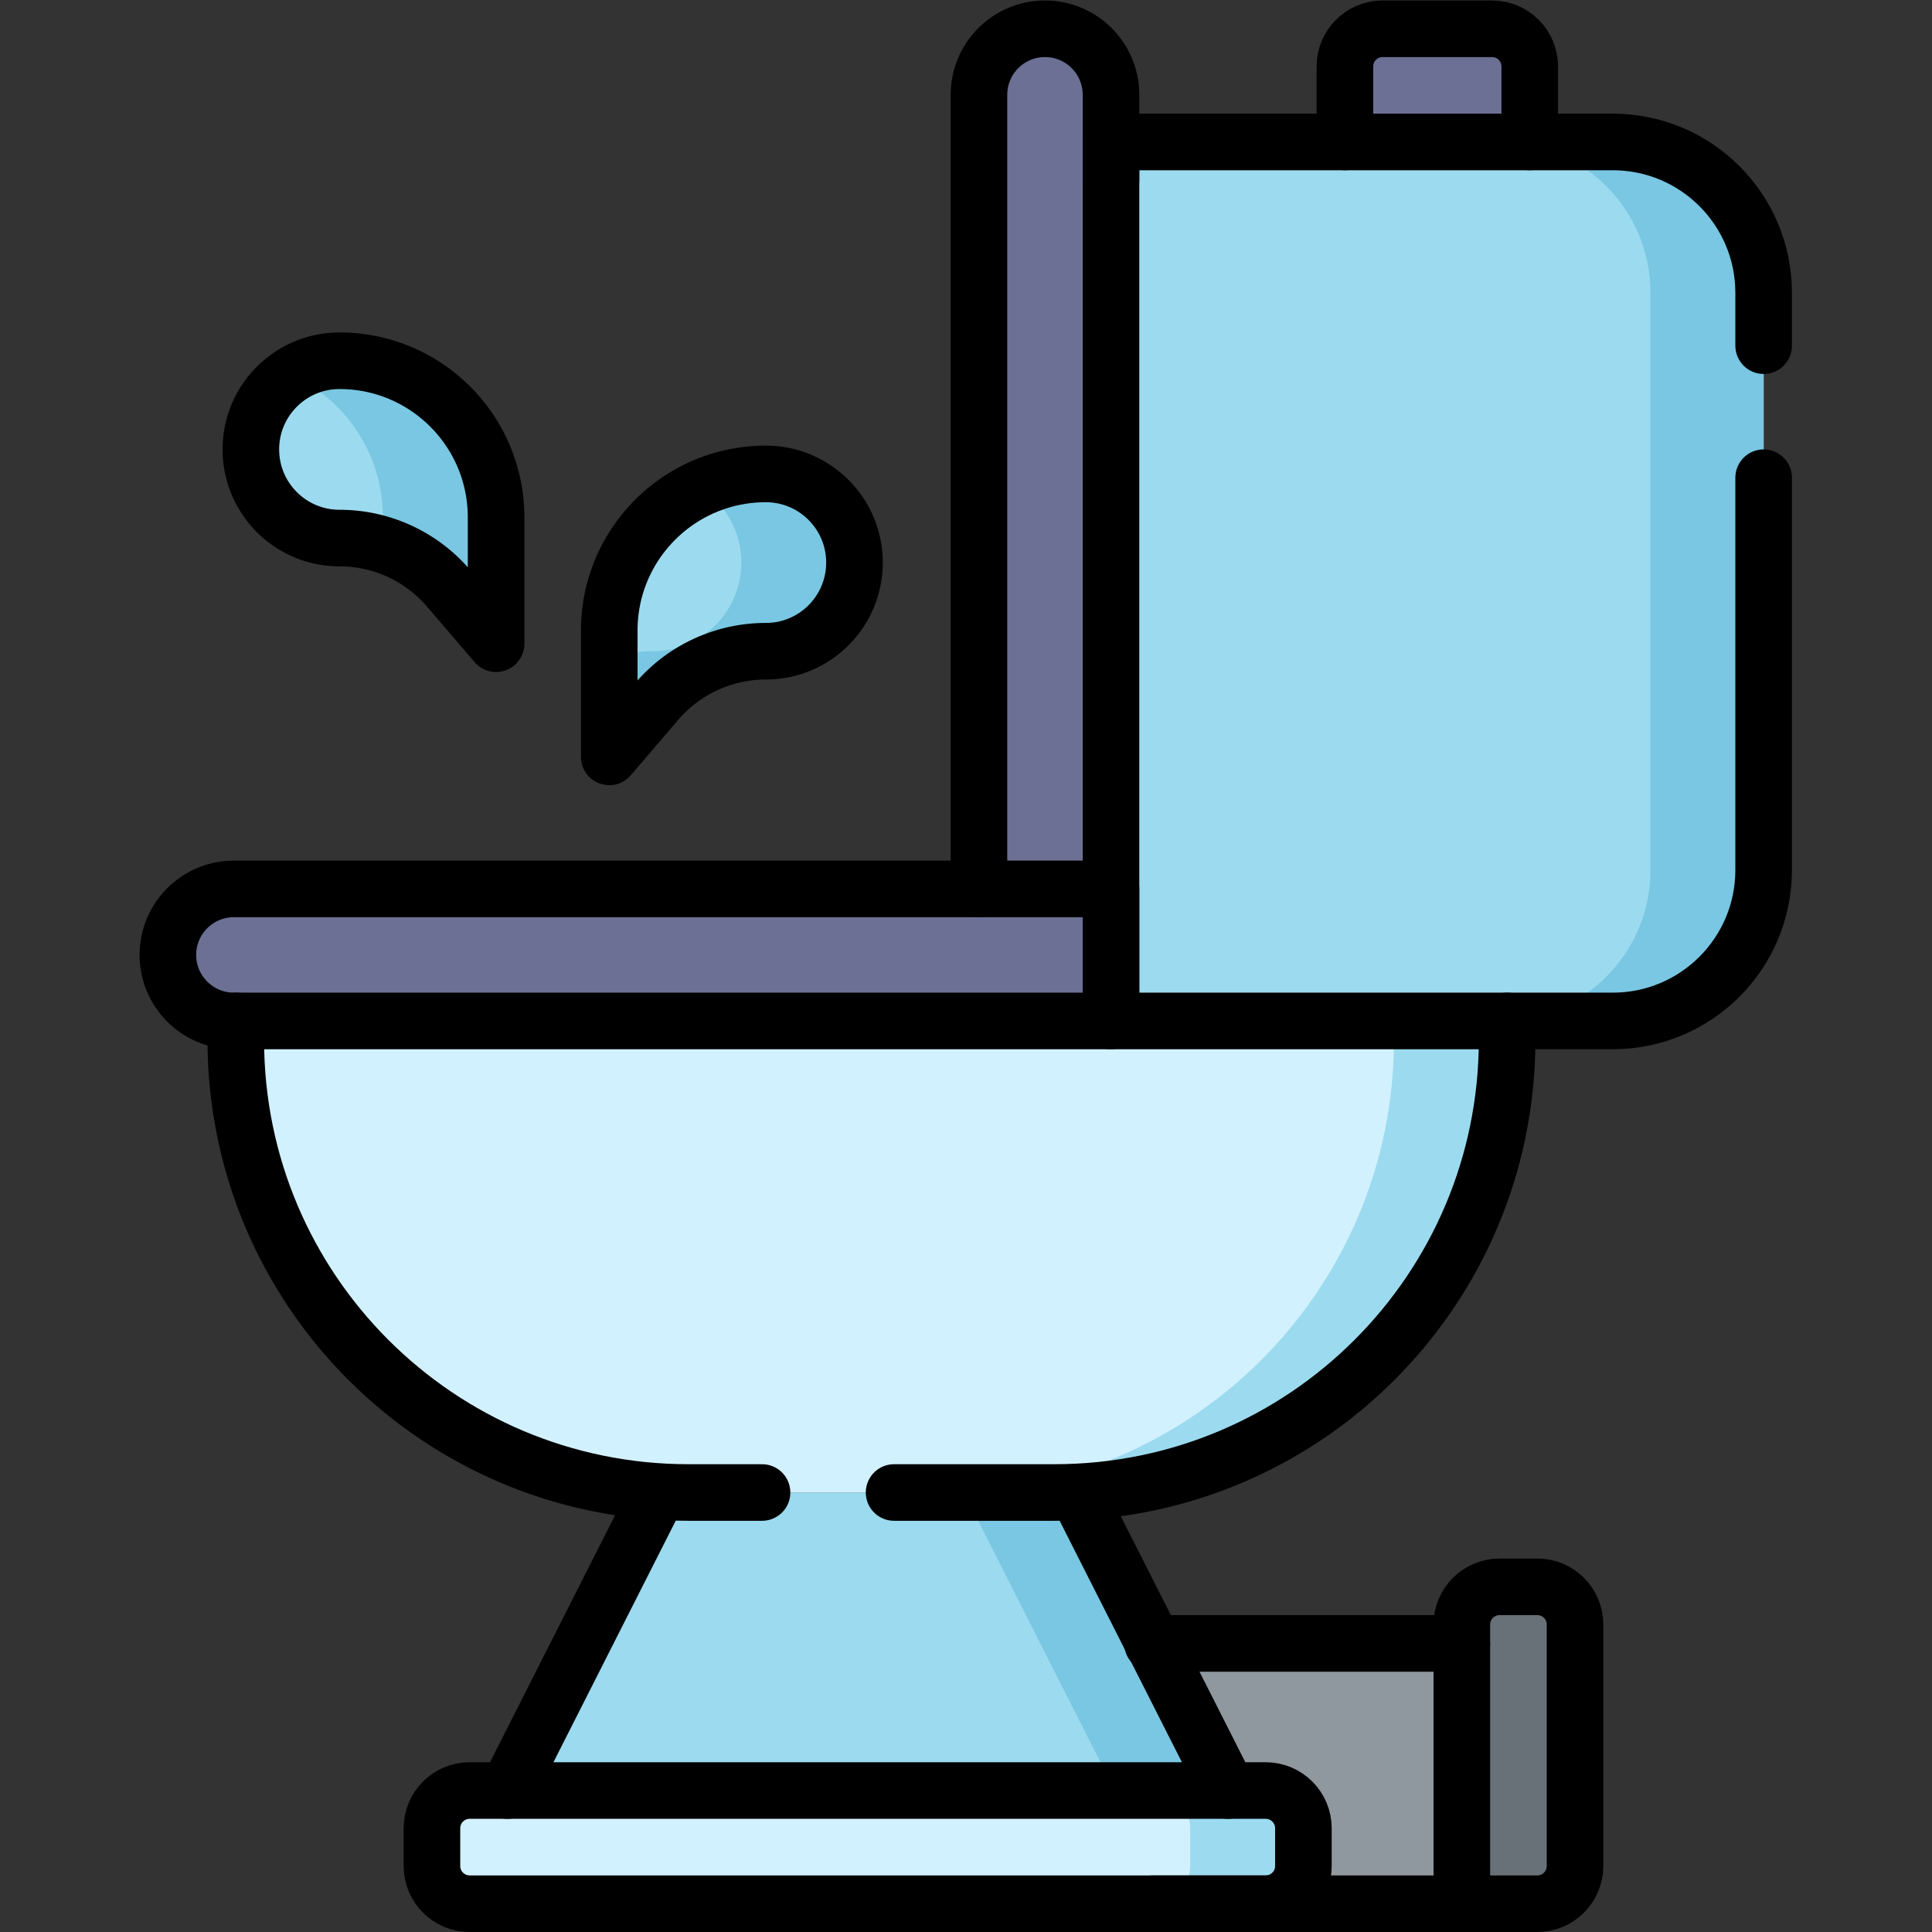 <svg xmlns="http://www.w3.org/2000/svg" version="1.1" xmlns:xlink="http://www.w3.org/1999/xlink" width="512" height="512" x="0" y="0" viewBox="0 0 682.667 682.667" style="enable-background:new 0 0 512 512" xml:space="preserve" class=""><rect x="0" y="0" width="682.667" height="682.667" fill="#333333" stroke="none"/><g><defs><clipPath id="a" clipPathUnits="userSpaceOnUse"><path d="M0 512h512V0H0Z" fill="#000000" opacity="1" data-original="#000000"></path></clipPath></defs><path d="M305.5 7.5H395v69h-89.5z" style="fill-opacity:1;fill-rule:nonzero;stroke:none" transform="matrix(1.333 0 0 -1.333 0 682.667)" fill="#8f989e" data-original="#8f989e" class=""></path><g clip-path="url(#a)" transform="matrix(1.333 0 0 -1.333 0 682.667)"><path d="M0 0h-10c-5.523 0-10-4.477-10-10v-74H0c5.523 0 10 4.477 10 10v64C10-4.477 5.523 0 0 0" style="fill-opacity:1;fill-rule:nonzero;stroke:none" transform="translate(407.5 91.5)" fill="#687177" data-original="#687177"></path><path d="M0 0h-29c-5.523 0-10-4.477-10-10v-30h49v30C10-4.477 5.523 0 0 0" style="fill-opacity:1;fill-rule:nonzero;stroke:none" transform="translate(395.5 504.5)" fill="#6b7094" data-original="#b7b3ff" class="" opacity="1"></path><path d="M0 0v-30h-30V0c0 5.35-4.2 9.72-9.49 9.99.16.01.32.01.49.01h29C-4.48 10 0 5.52 0 0" style="fill-opacity:1;fill-rule:nonzero;stroke:none" transform="translate(405.5 494.5)" fill="#6b7094" data-original="#8888ff" class="" opacity="1"></path><path d="M0 0h-111l-40-79 96.5-14L40-79z" style="fill-opacity:1;fill-rule:nonzero;stroke:none" transform="translate(285.5 116.5)" fill="#9cdbef" data-original="#9cdbef"></path><path d="M0 0h-97c-66.274 0-120 53.726-120 120v15h337v-15C120 53.726 66.274 0 0 0" style="fill-opacity:1;fill-rule:nonzero;stroke:none" transform="translate(279.5 116.5)" fill="#d2f1ff" data-original="#d2f1ff"></path><path d="M0 0v-5c0-66.27-53.73-120-120-120h-30C-83.73-125-30-71.27-30-5v5z" style="fill-opacity:1;fill-rule:nonzero;stroke:none" transform="translate(399.5 241.5)" fill="#9cdbef" data-original="#9cdbef"></path><path d="M0 0h-143v233H0c22.091 0 40-17.909 40-40V40C40 17.909 22.091 0 0 0" style="fill-opacity:1;fill-rule:nonzero;stroke:none" transform="translate(427.5 241.5)" fill="#9cdbef" data-original="#9cdbef"></path><path d="M0 0v-153c0-22.09-17.91-40-40-40h-30c22.09 0 40 17.91 40 40V0c0 22.09-17.91 40-40 40h30C-17.91 40 0 22.09 0 0" style="fill-opacity:1;fill-rule:nonzero;stroke:none" transform="translate(467.5 434.5)" fill="#79c7e2" data-original="#79c7e2" class=""></path><path d="M0 0c9.665 0 17.5-7.835 17.5-17.5V-238h-35v220.5C-17.5-7.835-9.665 0 0 0" style="fill-opacity:1;fill-rule:nonzero;stroke:none" transform="translate(277 504.5)" fill="#6b7094" data-original="#9292ff" class="" opacity="1"></path><path d="M0 0h232.5v-35H0c-9.665 0-17.5 7.835-17.5 17.5S-9.665 0 0 0" style="fill-opacity:1;fill-rule:nonzero;stroke:none" transform="translate(62 276.5)" fill="#6b7094" data-original="#b7b3ff" class="" opacity="1"></path><path d="M0 0h-211c-5.523 0-10 4.477-10 10v10c0 5.523 4.477 10 10 10H0c5.523 0 10-4.477 10-10V10C10 4.477 5.523 0 0 0" style="fill-opacity:1;fill-rule:nonzero;stroke:none" transform="translate(335.5 7.5)" fill="#d2f1ff" data-original="#d2f1ff"></path><path d="M0 0v-10c0-5.52-4.48-10-10-10h-30c5.52 0 10 4.48 10 10V0c0 5.52-4.48 10-10 10h30C-4.48 10 0 5.52 0 0" style="fill-opacity:1;fill-rule:nonzero;stroke:none" transform="translate(345.5 27.5)" fill="#9cdbef" data-original="#9cdbef"></path><path d="M0 0v33.5C0 56.42 18.58 75 41.5 75 54.479 75 65 64.479 65 51.5S54.479 28 41.5 28a38.052 38.052 0 0 1-28.889-13.287Z" style="fill-opacity:1;fill-rule:nonzero;stroke:none" transform="translate(161.5 311.5)" fill="#9cdbef" data-original="#9cdbef"></path><path d="M0 0c0-6.49-2.63-12.36-6.88-16.62-4.26-4.25-10.13-6.88-16.62-6.88-5.56 0-10.97-1.21-15.9-3.48a38 38 0 0 1-12.99-9.81L-65-51.5v26.22c3.68 1.17 7.55 1.78 11.5 1.78 6.49 0 12.36 2.63 16.62 6.88C-32.63-12.36-30-6.49-30 0s-2.63 12.36-6.88 16.62a23.002 23.002 0 0 1-3.89 3.13A41.356 41.356 0 0 0-23.5 23.5c6.49 0 12.36-2.63 16.62-6.88C-2.63 12.36 0 6.49 0 0" style="fill-opacity:1;fill-rule:nonzero;stroke:none" transform="translate(226.5 363)" fill="#79c7e2" data-original="#79c7e2" class=""></path><path d="M0 0v33.5C0 56.42-18.58 75-41.5 75-54.479 75-65 64.479-65 51.5S-54.479 28-41.5 28a38.052 38.052 0 0 0 28.889-13.287z" style="fill-opacity:1;fill-rule:nonzero;stroke:none" transform="translate(131.5 341.5)" fill="#9cdbef" data-original="#9cdbef"></path><path d="M0 0v-33.5l-12.61 14.71A38 38 0 0 1-30-7.28V0c0 16.76-9.93 31.19-24.23 37.75 3.67 2.38 8.04 3.75 12.73 3.75C-18.58 41.5 0 22.92 0 0" style="fill-opacity:1;fill-rule:nonzero;stroke:none" transform="translate(131.5 375)" fill="#79c7e2" data-original="#79c7e2" class=""></path><path d="M0 0h-30l-40 79h30z" style="fill-opacity:1;fill-rule:nonzero;stroke:none" transform="translate(325.5 37.5)" fill="#79c7e2" data-original="#79c7e2" class=""></path><path d="M0 0v-104c0-22.091-17.909-40-40-40h-133V89h133c22.091 0 40-17.908 40-40V35" style="stroke-width:15;stroke-linecap:round;stroke-linejoin:round;stroke-miterlimit:10;stroke-dasharray:none;stroke-opacity:1" transform="translate(467.5 385.5)" fill="none" stroke="#000000" stroke-width="15" stroke-linecap="round" stroke-linejoin="round" stroke-miterlimit="10" stroke-dasharray="none" stroke-opacity="" data-original="#000000"></path><path d="M0 0h232.5v-35H0c-9.665 0-17.5 7.835-17.5 17.5v0C-17.5-7.835-9.665 0 0 0Z" style="stroke-width:15;stroke-linecap:round;stroke-linejoin:round;stroke-miterlimit:10;stroke-dasharray:none;stroke-opacity:1" transform="translate(62 276.5)" fill="none" stroke="#000000" stroke-width="15" stroke-linecap="round" stroke-linejoin="round" stroke-miterlimit="10" stroke-dasharray="none" stroke-opacity="" data-original="#000000"></path><path d="M0 0v210.5c0 9.665 7.835 17.5 17.5 17.5v0c9.665 0 17.5-7.835 17.5-17.5v-22.667" style="stroke-width:15;stroke-linecap:round;stroke-linejoin:round;stroke-miterlimit:10;stroke-dasharray:none;stroke-opacity:1" transform="translate(259.5 276.5)" fill="none" stroke="#000000" stroke-width="15" stroke-linecap="round" stroke-linejoin="round" stroke-miterlimit="10" stroke-dasharray="none" stroke-opacity="" data-original="#000000"></path><path d="M0 0v20c0 5.523-4.477 10-10 10h-29c-5.523 0-10-4.477-10-10V0" style="stroke-width:15;stroke-linecap:round;stroke-linejoin:round;stroke-miterlimit:10;stroke-dasharray:none;stroke-opacity:1" transform="translate(405.5 474.5)" fill="none" stroke="#000000" stroke-width="15" stroke-linecap="round" stroke-linejoin="round" stroke-miterlimit="10" stroke-dasharray="none" stroke-opacity="" data-original="#000000"></path><path d="M0 0h-19.5c-66.275 0-120 53.726-120 120v5" style="stroke-width:15;stroke-linecap:round;stroke-linejoin:round;stroke-miterlimit:10;stroke-dasharray:none;stroke-opacity:1" transform="translate(202 116.5)" fill="none" stroke="#000000" stroke-width="15" stroke-linecap="round" stroke-linejoin="round" stroke-miterlimit="10" stroke-dasharray="none" stroke-opacity="" data-original="#000000"></path><path d="M0 0v-5c0-66.274-53.726-120-120-120h-42.5" style="stroke-width:15;stroke-linecap:round;stroke-linejoin:round;stroke-miterlimit:10;stroke-dasharray:none;stroke-opacity:1" transform="translate(399.5 241.5)" fill="none" stroke="#000000" stroke-width="15" stroke-linecap="round" stroke-linejoin="round" stroke-miterlimit="10" stroke-dasharray="none" stroke-opacity="" data-original="#000000"></path><path d="M0 0h-211c-5.523 0-10 4.477-10 10v10c0 5.523 4.477 10 10 10H0c5.523 0 10-4.477 10-10V10C10 4.477 5.523 0 0 0Z" style="stroke-width:15;stroke-linecap:round;stroke-linejoin:round;stroke-miterlimit:10;stroke-dasharray:none;stroke-opacity:1" transform="translate(335.5 7.5)" fill="none" stroke="#000000" stroke-width="15" stroke-linecap="round" stroke-linejoin="round" stroke-miterlimit="10" stroke-dasharray="none" stroke-opacity="" data-original="#000000"></path><path d="m0 0-40 79" style="stroke-width:15;stroke-linecap:round;stroke-linejoin:round;stroke-miterlimit:10;stroke-dasharray:none;stroke-opacity:1" transform="translate(325.5 37.5)" fill="none" stroke="#000000" stroke-width="15" stroke-linecap="round" stroke-linejoin="round" stroke-miterlimit="10" stroke-dasharray="none" stroke-opacity="" data-original="#000000"></path><path d="m0 0-40-79" style="stroke-width:15;stroke-linecap:round;stroke-linejoin:round;stroke-miterlimit:10;stroke-dasharray:none;stroke-opacity:1" transform="translate(174.5 116.5)" fill="none" stroke="#000000" stroke-width="15" stroke-linecap="round" stroke-linejoin="round" stroke-miterlimit="10" stroke-dasharray="none" stroke-opacity="" data-original="#000000"></path><path d="M0 0h-10c-5.523 0-10-4.477-10-10v-74H0c5.523 0 10 4.477 10 10v64C10-4.477 5.523 0 0 0Z" style="stroke-width:15;stroke-linecap:round;stroke-linejoin:round;stroke-miterlimit:10;stroke-dasharray:none;stroke-opacity:1" transform="translate(407.5 91.5)" fill="none" stroke="#000000" stroke-width="15" stroke-linecap="round" stroke-linejoin="round" stroke-miterlimit="10" stroke-dasharray="none" stroke-opacity="" data-original="#000000"></path><path d="M0 0h82" style="stroke-width:15;stroke-linecap:round;stroke-linejoin:round;stroke-miterlimit:10;stroke-dasharray:none;stroke-opacity:1" transform="translate(305.5 7.5)" fill="none" stroke="#000000" stroke-width="15" stroke-linecap="round" stroke-linejoin="round" stroke-miterlimit="10" stroke-dasharray="none" stroke-opacity="" data-original="#000000"></path><path d="M0 0h-82" style="stroke-width:15;stroke-linecap:round;stroke-linejoin:round;stroke-miterlimit:10;stroke-dasharray:none;stroke-opacity:1" transform="translate(387.5 76.5)" fill="none" stroke="#000000" stroke-width="15" stroke-linecap="round" stroke-linejoin="round" stroke-miterlimit="10" stroke-dasharray="none" stroke-opacity="" data-original="#000000"></path><path d="M0 0v33.5C0 56.42 18.58 75 41.5 75v0C54.479 75 65 64.479 65 51.5v0C65 38.521 54.479 28 41.5 28v0a38.052 38.052 0 0 1-28.889-13.287Z" style="stroke-width:15;stroke-linecap:round;stroke-linejoin:round;stroke-miterlimit:10;stroke-dasharray:none;stroke-opacity:1" transform="translate(161.5 311.5)" fill="none" stroke="#000000" stroke-width="15" stroke-linecap="round" stroke-linejoin="round" stroke-miterlimit="10" stroke-dasharray="none" stroke-opacity="" data-original="#000000"></path><path d="M0 0v33.5C0 56.42-18.58 75-41.5 75v0C-54.479 75-65 64.479-65 51.5v0C-65 38.521-54.479 28-41.5 28v0a38.052 38.052 0 0 0 28.889-13.287z" style="stroke-width:15;stroke-linecap:round;stroke-linejoin:round;stroke-miterlimit:10;stroke-dasharray:none;stroke-opacity:1" transform="translate(131.5 341.5)" fill="none" stroke="#000000" stroke-width="15" stroke-linecap="round" stroke-linejoin="round" stroke-miterlimit="10" stroke-dasharray="none" stroke-opacity="" data-original="#000000"></path></g></g></svg>